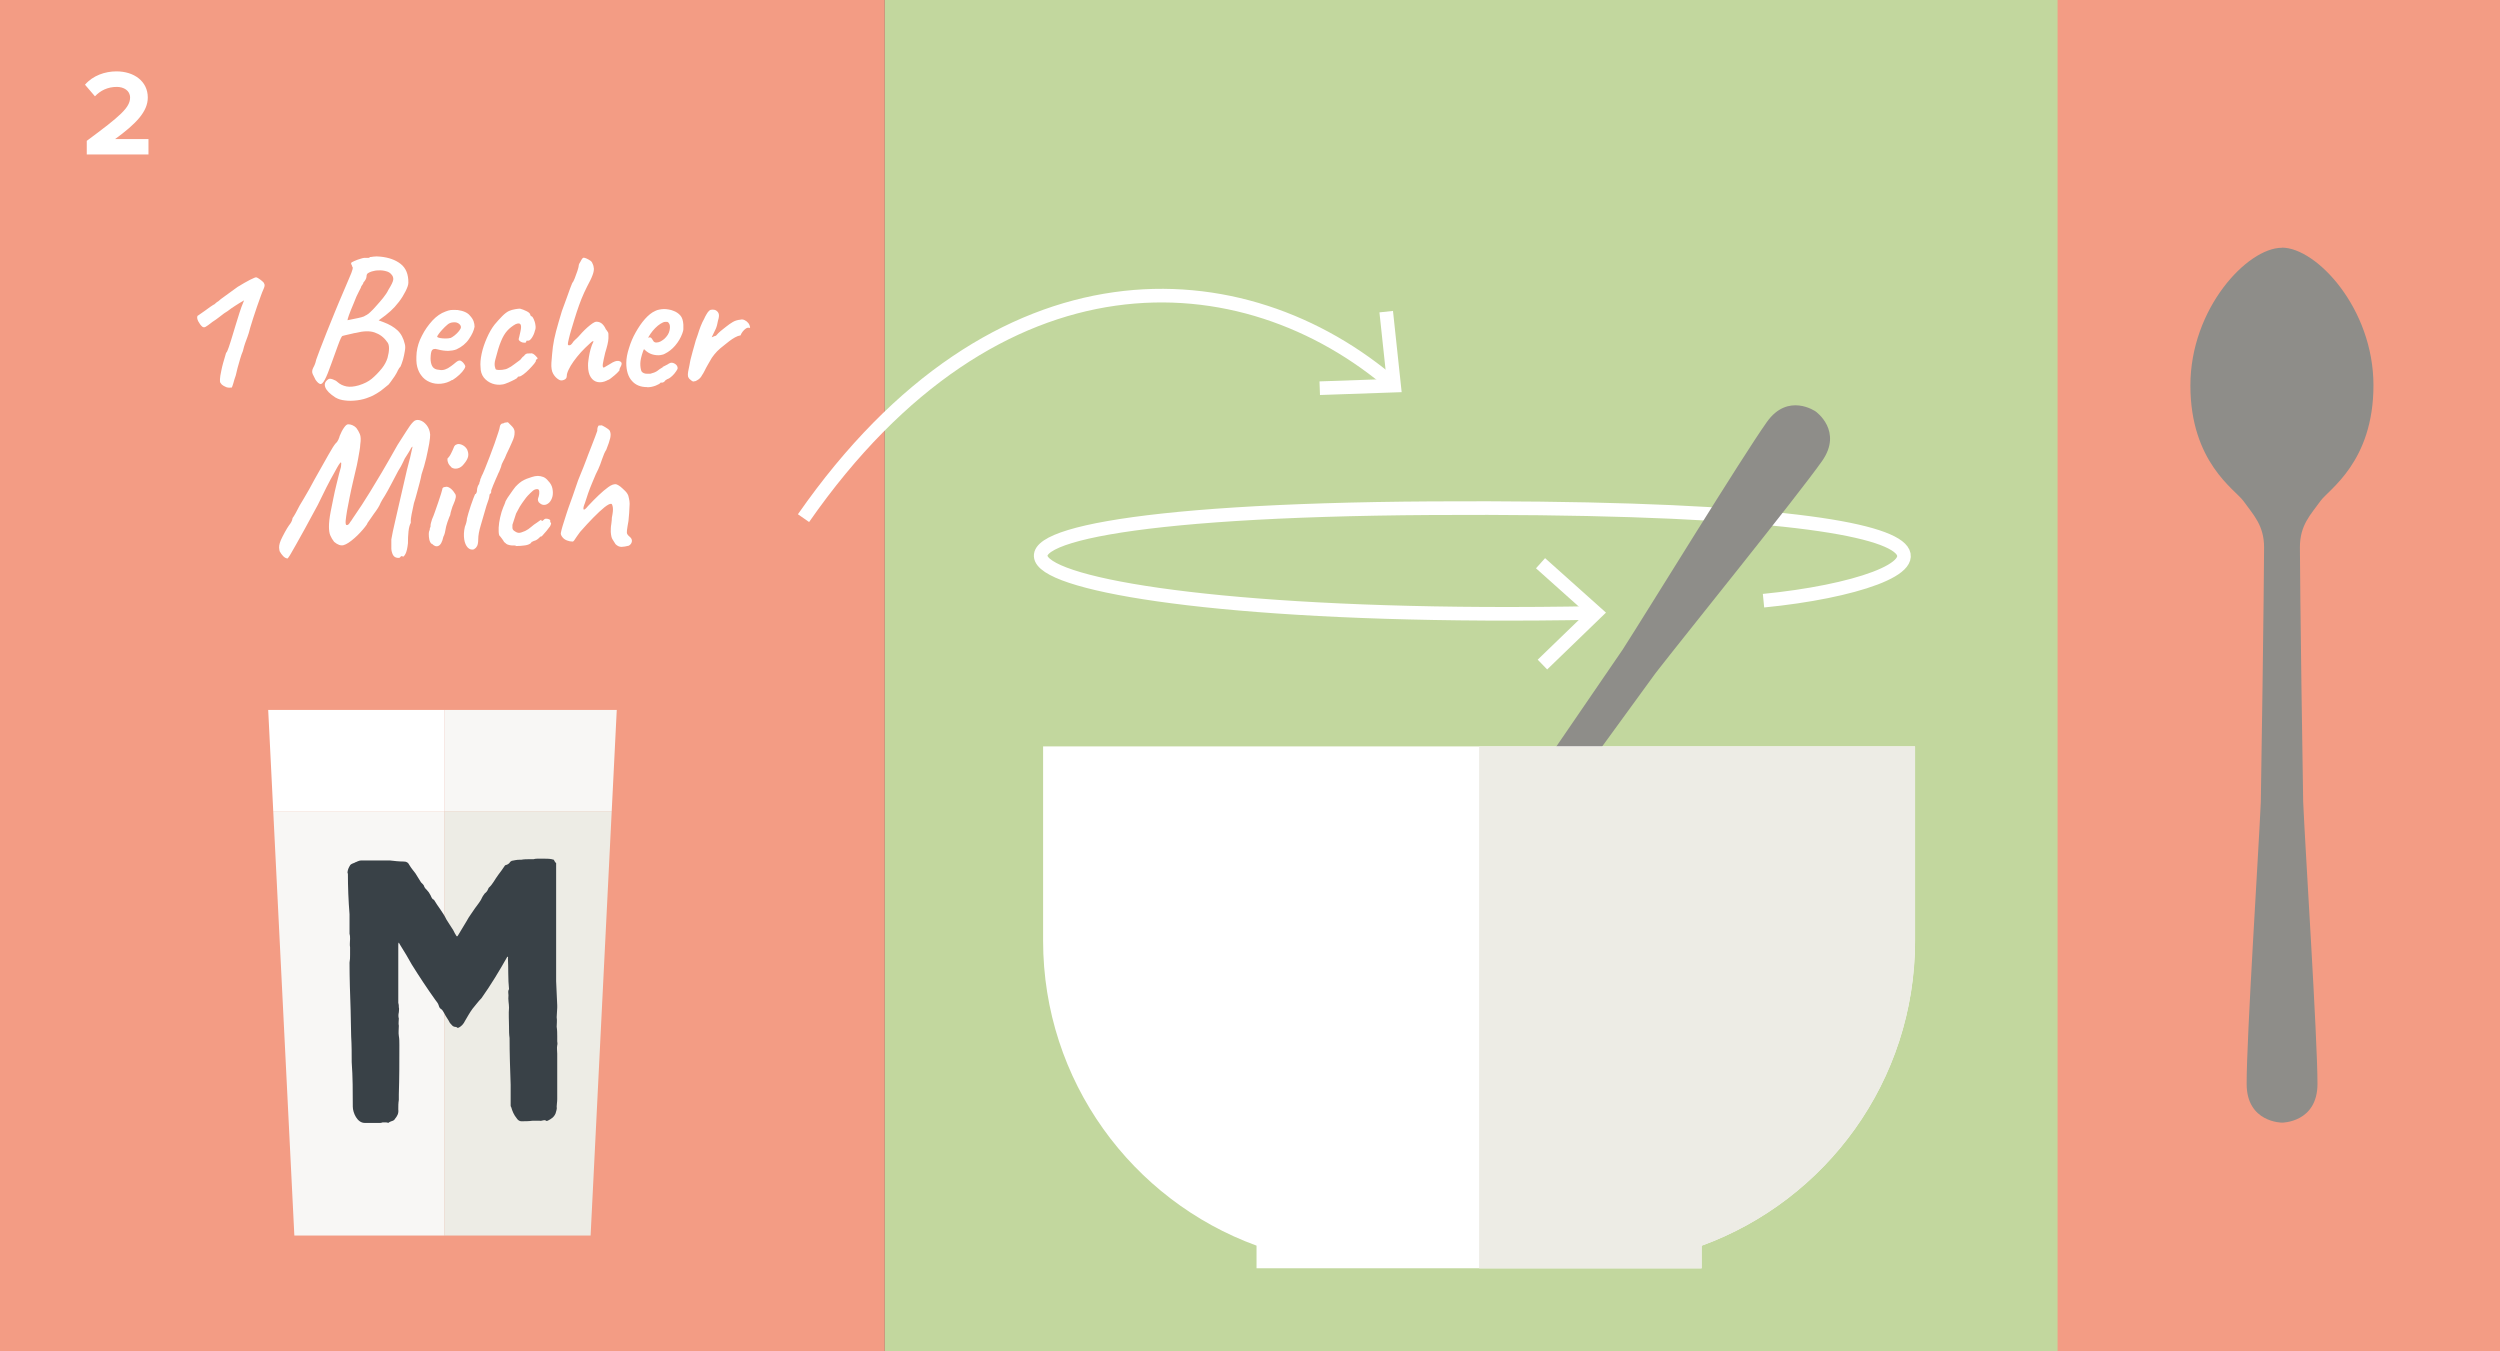 <?xml version="1.0" encoding="UTF-8"?> <svg xmlns="http://www.w3.org/2000/svg" id="Ebene_1" viewBox="0 0 183.54 99.21"><rect x="0" y="0" width="183.54" height="99.21" fill="#333333" stroke="none"/><defs><style> .cls-1 { fill: #b64153; } .cls-2 { fill: #f39c84; } .cls-3 { fill: #fff; } .cls-4 { fill: #a5cdee; } .cls-5 { fill: #394147; } .cls-6 { fill: #f8f7f5; } .cls-7 { fill: #edece5; } .cls-8 { fill: none; stroke: #fff; } .cls-9 { fill: #c2d79e; } .cls-10 { fill: #8e8d89; } </style></defs><rect class="cls-2" y="0" width="64.96" height="99.21"></rect><rect class="cls-9" x="64.96" y="0" width="109.85" height="99.21"></rect><path class="cls-3" d="M16.96,28.45s-.09.02-.17.01c-.09,0-.18-.03-.27-.08-.09-.04-.17-.09-.24-.15-.04-.04-.07-.08-.1-.13-.03-.05-.04-.14-.03-.27,0-.13.04-.34.1-.63.04-.19.08-.38.14-.58.06-.2.13-.44.21-.72.05-.02.11-.16.2-.42.09-.26.19-.58.3-.95.04-.13.1-.35.2-.66.09-.31.19-.61.28-.9.08-.27.2-.58.34-.92-.24.14-.46.27-.64.39-.19.12-.38.25-.57.4-.16.09-.34.22-.55.39-.21.16-.39.3-.56.4-.25.2-.42.32-.5.36-.08.05-.16.05-.24,0-.12-.1-.22-.24-.31-.41-.08-.17-.1-.31-.04-.4.02,0,.08-.05.18-.12.1-.07.22-.15.36-.25.14-.1.26-.19.37-.27.11-.08.19-.13.24-.16.03,0,.08-.03.15-.1.07-.07.15-.13.24-.18.05-.06.21-.18.49-.38s.58-.42.91-.66c.35-.21.65-.39.91-.52.26-.13.41-.19.45-.18.03,0,.09.03.17.08.09.06.18.12.27.2.09.07.14.14.15.2.06.07.03.21-.08.45-.04.08-.1.24-.18.46-.08.22-.17.47-.27.76-.1.28-.19.56-.28.84-.09.28-.16.51-.22.71-.07.29-.14.51-.2.67-.06.16-.12.31-.17.46-.05.14-.11.34-.17.59-.07.15-.13.34-.2.57-.07.23-.13.45-.19.67-.06.22-.1.4-.13.54-.07.21-.14.4-.18.58-.05.18-.09.29-.14.33ZM24.62,29.18c-.4-.26-.65-.51-.74-.75-.09-.24-.01-.44.24-.6.06-.04.16-.03.31.02.15.05.27.12.35.2.19.17.41.27.66.32s.55.02.9-.08c.39-.12.71-.28.95-.48.24-.2.49-.45.75-.77.2-.25.33-.51.41-.76.07-.26.11-.49.11-.71,0-.22-.05-.38-.15-.48-.23-.33-.53-.55-.9-.68-.37-.13-.83-.11-1.39.03-.07,0-.16.03-.29.06-.13.03-.25.05-.35.08-.1.02-.16.04-.17.04-.07.02-.12.03-.15.04-.04,0-.08.06-.13.16-.05.1-.13.29-.23.57-.1.28-.26.7-.46,1.27-.2.57-.36.97-.49,1.21-.13.24-.24.35-.34.32-.1-.02-.21-.12-.34-.3-.07-.13-.14-.27-.21-.42-.07-.15-.05-.31.04-.48.05-.08.08-.16.11-.23.03-.07.07-.19.11-.37.05-.14.14-.38.27-.73.14-.35.3-.76.48-1.23.19-.47.38-.96.59-1.46.21-.5.4-.98.6-1.43.19-.45.35-.83.48-1.13.13-.29.21-.5.24-.63.03-.13.02-.2-.03-.21,0-.05-.01-.09-.04-.13-.03-.04-.04-.08-.03-.12,0-.04.07-.09.22-.15.15-.07.31-.13.49-.18.18-.06.31-.07.39-.06.05,0,.1,0,.17,0,.07,0,.1-.03.1-.06.03,0,.12,0,.27-.03.15-.02.31-.02.49,0,.63.06,1.13.24,1.51.54.38.3.57.76.56,1.38,0,.16-.08.37-.21.63-.13.26-.29.52-.49.78-.2.26-.4.48-.6.66-.12.1-.25.21-.38.32-.14.11-.3.23-.5.37.15.06.27.1.35.13.43.16.77.36,1.03.6.26.24.44.58.54,1.01.04.14.04.31,0,.52-.03.21-.08.41-.13.61-.06.2-.12.37-.18.51-.07.07-.14.17-.21.31,0,.02-.04.09-.11.22-.07.13-.16.26-.27.41-.1.15-.2.28-.29.39-.09.07-.22.17-.37.3-.15.13-.32.25-.51.36-.19.12-.37.21-.55.27-.26.11-.55.19-.87.23-.32.04-.62.05-.9.01-.28-.03-.5-.1-.67-.2ZM25.51,23.51c.33-.07.59-.12.78-.16.19-.04.33-.08.43-.12.05-.03.11-.07.2-.11.09-.05.18-.12.27-.21.13-.12.28-.27.44-.46.16-.18.33-.37.49-.57.16-.2.3-.4.4-.61.21-.34.33-.58.35-.73.02-.15-.03-.29-.15-.41-.08-.1-.21-.18-.38-.22-.17-.05-.35-.07-.53-.06-.19,0-.36.03-.52.08-.12.04-.21.08-.28.13-.07.05-.1.13-.1.23,0,.08-.03.17-.08.25-.05.08-.1.15-.15.2,0,.07-.06.15-.15.27,0,.04-.06.17-.18.39-.12.22-.25.51-.38.86-.17.4-.29.7-.36.9-.07.2-.1.32-.1.37ZM33.2,27.89c-.25.16-.52.25-.82.28s-.57-.01-.83-.12c-.26-.11-.47-.27-.63-.5-.12-.15-.22-.36-.29-.62s-.08-.62-.04-1.07c.05-.4.17-.81.39-1.22.21-.42.47-.78.77-1.11.3-.32.62-.54.96-.66.14-.06.27-.09.39-.11.12-.01.29-.01.5,0,.21.03.4.08.55.15.15.07.26.15.34.25.14.15.23.29.28.43.05.14.07.27.07.4-.05.27-.18.57-.41.9-.22.33-.53.58-.92.76-.18.07-.38.1-.6.11-.22,0-.49-.03-.78-.11-.21-.06-.34-.04-.41.06-.07.09-.1.29-.11.6,0,.22.04.41.11.55.07.14.19.23.36.27.21.04.36.05.45.03.1-.01.22-.06.36-.13.1-.07.18-.12.24-.16.06-.04.12-.09.17-.13.05-.05.11-.09.17-.14.06-.05.11-.08.15-.1.04-.02.09-.03.13-.03.08,0,.16.06.24.14.07.08.13.16.15.22.04.05.02.14-.06.27-.08.13-.2.27-.35.41-.15.14-.33.28-.52.4ZM33.07,24.82c.08-.04.19-.1.31-.2.12-.1.23-.2.32-.32.09-.11.14-.21.14-.28,0-.11-.07-.21-.2-.29-.13-.08-.31-.09-.53-.04-.08.02-.18.07-.29.17-.11.09-.22.2-.33.32-.11.12-.2.22-.27.32-.07.1-.12.17-.13.22.04.05.11.08.23.1.12.02.25.03.39.03s.26-.01.36-.04ZM36.92,28.22c-.27.05-.53.03-.78-.06-.25-.09-.46-.24-.62-.44-.16-.21-.24-.46-.24-.76-.03-.28,0-.61.08-.99.08-.38.21-.76.38-1.15.17-.39.36-.72.57-.99.19-.22.37-.43.56-.62s.35-.31.5-.38c.13-.06.28-.1.45-.13s.29-.04.36-.04c.15.04.31.1.49.19.18.09.27.19.27.3l.07.07c.06,0,.11.07.17.2.06.13.11.28.13.45.03.17.01.3-.04.41-.04.18-.11.34-.21.5-.1.15-.19.23-.27.23-.04,0-.07,0-.11,0-.03,0-.05.03-.05.08s-.04.07-.13.07-.17-.02-.25-.06c-.08-.04-.14-.1-.17-.17,0-.05.01-.11.04-.2.02-.09.05-.22.09-.4.06-.26.06-.43,0-.52-.05-.08-.17-.09-.36-.01-.23.13-.44.29-.61.48-.17.19-.33.45-.46.78-.14.33-.27.77-.41,1.32-.06.21-.07.39-.04.53.03.14.06.21.09.22.13.04.28.04.46.02.18-.02.32-.06.42-.12.15-.07.29-.16.43-.27.14-.1.28-.21.42-.31.05-.03.09-.08.14-.15.05-.07.11-.13.18-.17.07-.11.16-.17.26-.18.1,0,.2-.01.32-.01.07.02.15.06.22.13.07.07.13.13.17.18.04.06.03.1-.03.13-.04,0-.06.02-.07.07.02.05-.02.13-.12.25-.1.12-.22.26-.37.41-.15.15-.29.28-.43.38-.14.1-.23.15-.29.15-.09,0-.14.03-.14.08,0,.02-.07.07-.2.14-.14.07-.29.15-.46.22-.17.07-.32.13-.46.15ZM44.55,27.94c-.23.11-.45.15-.67.11-.21-.04-.38-.16-.51-.36-.13-.2-.2-.48-.2-.85,0-.1,0-.24.03-.4.02-.16.05-.34.09-.53.04-.19.09-.36.15-.53.03-.08.06-.16.1-.23.04-.07.04-.1,0-.1s-.08.02-.13.07c-.05.05-.09.08-.12.11-.22.2-.44.41-.64.63-.2.22-.38.45-.54.67-.16.22-.28.43-.37.62-.09.19-.13.34-.13.45,0,.14-.07.24-.21.29-.14.06-.26.05-.36-.01-.18-.1-.32-.25-.43-.44-.11-.19-.15-.46-.13-.8.03-.44.07-.83.11-1.18.05-.35.12-.72.23-1.13.11-.41.25-.9.43-1.49.12-.33.23-.64.34-.93.1-.29.19-.54.27-.75.08-.21.13-.33.15-.38.05-.05.11-.16.18-.34.07-.18.14-.37.2-.55.06-.19.09-.3.09-.34,0-.07.02-.14.05-.2.03-.06.06-.11.09-.15.05-.1.09-.17.13-.22.04-.04.07-.06.1-.06.05,0,.12.02.21.06.09.04.18.09.27.15.09.06.14.13.16.2.07.13.1.26.11.4,0,.14-.03.3-.11.5-.07.2-.21.47-.39.81-.15.29-.28.59-.41.9-.12.31-.24.63-.35.97-.05.14-.11.33-.18.57-.07.24-.15.48-.22.73-.07.25-.14.47-.18.67-.05.2-.07.32-.07.38,0,.07.04.1.11.09.07,0,.15-.06.22-.16.04-.07.1-.15.2-.24.09-.08.18-.16.25-.24.07-.08.17-.19.28-.31.11-.12.24-.24.37-.36.14-.12.26-.22.38-.3.12-.08.21-.12.29-.12.16,0,.29.05.41.15.11.1.21.24.28.41.03.03.06.06.08.1.03.04.05.07.06.09.05.04.06.19.05.46-.01.27-.1.62-.24,1.07-.08.35-.14.61-.17.8-.03.19,0,.29.07.29.2-.11.35-.2.46-.27.27-.18.48-.25.63-.22.15.03.22.1.22.2,0,.07-.03.14-.08.23-.05.09-.08.15-.08.19v.07s-.06.08-.18.2c-.12.11-.25.23-.4.34-.14.12-.26.18-.34.2ZM47.51,28.42c-.48,0-.85-.15-1.12-.46-.27-.3-.41-.74-.41-1.31,0-.34.07-.7.2-1.1.12-.4.28-.78.49-1.15.21-.37.43-.7.68-.98.25-.28.5-.48.75-.59.09-.05.19-.08.3-.1.11-.02.21-.04.32-.04.11,0,.23,0,.36.03.13.02.25.05.36.1.2.07.36.18.5.33.14.15.21.38.23.68,0,.12,0,.23,0,.33,0,.1-.04.21-.08.33-.12.32-.29.61-.52.88s-.48.46-.76.6c-.07.04-.15.07-.23.08-.08.02-.16.03-.24.03-.2,0-.37-.03-.53-.09-.16-.06-.3-.15-.42-.26l-.11-.1-.06.13c-.07.21-.13.39-.16.54-.03.15-.05.28-.05.37,0,.11,0,.22.02.34s.04.21.09.28c.04.05.09.08.16.11.07.03.15.04.25.04.07,0,.13,0,.18,0,.06,0,.11-.02.15-.04.17-.04.3-.1.41-.18.1-.08.21-.16.32-.22l.06-.03v-.03c.14-.07.24-.13.31-.16.07-.03.11-.06.13-.08.04-.02.08-.04.13-.06.11-.03.23,0,.35.08.12.08.18.19.18.31,0,.05-.04.13-.12.24-.08.12-.17.23-.28.33-.11.1-.21.18-.32.22-.02,0-.05.02-.08.04-.04.02-.07.04-.1.06h.01c-.08.11-.17.17-.25.17h-.11c-.04.07-.16.14-.36.22-.21.08-.41.12-.6.12ZM48.21,25.14c.11,0,.21-.03.3-.08.09-.05.17-.11.25-.17.21-.19.35-.4.4-.65.05-.25.03-.43-.08-.55-.03-.03-.06-.05-.09-.06-.03,0-.08,0-.15,0-.1,0-.22.06-.35.14-.13.08-.26.19-.39.32s-.24.27-.34.41l-.18.29s.07-.02.11-.02c.03,0,.05,0,.06,0,.06.03.1.07.13.13.03.06.07.12.11.17.05.05.12.08.22.08ZM50.99,27.99c-.07.04-.15.02-.24-.06-.1-.07-.17-.14-.2-.21-.04-.05-.05-.13-.05-.24,0-.11.03-.24.06-.39.05-.22.08-.4.1-.52.02-.12.05-.23.08-.34.03-.1.07-.24.11-.42.06-.19.1-.34.13-.46.03-.12.07-.24.1-.36.04-.12.08-.25.14-.4.07-.22.14-.44.22-.64.08-.21.17-.39.26-.55.04-.09.09-.2.17-.33.07-.13.14-.21.2-.26.06-.06.14-.08.24-.08s.2.02.27.07c.09.06.16.14.19.25.03.11.01.28-.06.5-.04.23-.09.43-.16.59-.07.16-.17.36-.3.62.03,0,.08-.03.15-.06.07-.03.12-.05.16-.05.12-.14.24-.26.35-.35.11-.09.24-.2.39-.31.18-.14.34-.26.5-.35.15-.09.34-.15.55-.17.1-.03.21-.02.31.03.11.05.2.12.28.22.08.1.12.22.13.36-.11-.04-.21-.03-.31.04-.09.06-.17.14-.24.23-.07.09-.12.18-.15.27-.13.02-.27.07-.41.15-.14.08-.28.17-.41.27-.13.1-.26.21-.39.31-.2.15-.37.3-.51.44-.14.14-.27.31-.39.48-.09.16-.19.32-.29.5-.1.17-.18.33-.25.47s-.13.24-.17.29c-.07.14-.16.25-.29.34-.13.09-.22.13-.28.12Z"></path><path class="cls-3" d="M29.56,40.84c-.08-.03-.14,0-.18.07-.03.05-.11.06-.23.04-.13-.02-.23-.09-.3-.21-.07-.14-.11-.29-.12-.45,0-.16,0-.39,0-.69.06-.33.14-.76.27-1.29.12-.53.26-1.13.41-1.79.15-.66.31-1.34.47-2.04.09-.34.17-.63.23-.89.06-.26.12-.53.18-.8,0,0-.03.01-.06.04-.03.03-.05.06-.07.1-.02.04-.03.07-.04.08-.08.15-.18.3-.28.46-.08.11-.17.26-.25.46-.08.19-.21.41-.36.65-.15.28-.32.6-.5.95s-.34.63-.47.85c-.07.11-.14.22-.2.32-.06.1-.1.18-.12.22-.04.1-.1.23-.19.37-.09.14-.19.29-.3.43-.06.08-.12.18-.2.29-.07.11-.17.24-.28.4,0,.05-.06.13-.16.26-.1.13-.22.27-.36.42-.14.15-.28.29-.42.41-.33.29-.59.46-.8.52-.21.06-.44-.02-.7-.24-.12-.15-.21-.31-.28-.47-.07-.16-.1-.38-.1-.66s.04-.65.13-1.11c.07-.32.13-.65.2-.99.07-.34.14-.67.22-.98.07-.31.14-.58.2-.81.06-.23.1-.38.13-.47.03-.21.03-.33,0-.34-.02-.01-.07.04-.15.16-.06.09-.17.29-.34.6-.17.3-.37.66-.58,1.08-.21.42-.42.84-.63,1.28-.38.71-.7,1.3-.96,1.77-.26.47-.47.85-.63,1.13-.16.28-.28.49-.36.63-.08.14-.14.24-.18.29-.04.06-.07.09-.08.11-.12,0-.23-.07-.33-.17-.1-.1-.18-.22-.26-.36-.02-.08-.03-.17-.04-.27,0-.09.01-.2.05-.33.04-.13.1-.28.2-.47.12-.24.24-.45.34-.62.11-.17.18-.28.22-.32.05-.07.09-.14.12-.21.03-.07.05-.15.06-.22.05-.06.12-.17.22-.35.1-.18.2-.37.3-.57.07-.12.18-.29.3-.5.13-.21.26-.44.4-.69.14-.25.27-.49.38-.7.42-.74.76-1.34,1.02-1.81.26-.47.45-.76.56-.88.07-.05.12-.13.18-.25.05-.12.09-.21.1-.28.09-.23.2-.44.32-.61.12-.17.22-.25.32-.24.08,0,.18.02.28.06.1.04.21.11.31.22.09.12.18.27.25.44.07.17.08.42.03.75,0,.14-.03.31-.06.5-.03.2-.07.38-.1.57-.03.18-.06.33-.09.46-.09.4-.19.8-.28,1.2-.09.4-.18.78-.25,1.15-.07.36-.14.69-.19.99-.05.29-.08.53-.1.71s0,.3.04.34c.05.02.09.01.14-.02.05-.03.1-.1.15-.19.07-.08.13-.18.2-.29.07-.11.15-.22.23-.34.12-.18.26-.39.43-.64.16-.25.36-.57.6-.95.23-.38.52-.85.85-1.41.33-.56.72-1.24,1.17-2.04.21-.33.42-.65.62-.97.2-.32.37-.56.52-.71.13-.14.29-.18.48-.13.19.05.36.17.51.36.15.19.24.42.26.69,0,.13-.01.35-.07.67-.06.32-.13.67-.22,1.07-.09.4-.21.79-.34,1.18-.03.16-.07.36-.14.62-.07.25-.14.51-.21.78-.07.27-.14.51-.21.72-.07.32-.12.59-.17.81-.05.22-.07.43-.06.63-.08.15-.14.36-.17.64-.03.28-.04.57-.04.87-.04.36-.1.62-.18.77-.08.15-.15.22-.2.21h0ZM31.68,39.93c-.07-.07-.13-.18-.16-.31-.03-.14-.04-.27-.04-.41,0-.14.03-.24.07-.32,0-.07.01-.13.04-.18.02-.04.03-.08.02-.12,0-.04,0-.1.03-.2.03-.09.06-.18.08-.27.07-.15.14-.34.22-.57.08-.23.16-.46.24-.69.08-.23.14-.44.2-.61.05-.17.08-.28.09-.32,0-.11.07-.17.22-.18.11-.04.23,0,.36.09s.24.22.33.37c.07.07.1.18.08.31-.02.13-.08.31-.18.53-.04.07-.08.19-.13.36-.05.16-.09.3-.1.41-.04.07-.08.18-.13.32-.05.14-.1.26-.13.39-.02.05-.04.13-.06.24-.02.11-.04.23-.07.35-.03.12-.07.22-.11.29-.08.38-.21.61-.37.67-.16.07-.32,0-.48-.17ZM33.13,34.29c-.08-.07-.15-.15-.2-.24-.05-.1-.07-.19-.08-.27,0-.08,0-.13.02-.14.08-.07.17-.19.25-.36.08-.16.15-.31.2-.44,0-.03.03-.07.06-.11.03-.05.07-.07.1-.08.11-.07.25-.07.42,0,.17.07.3.19.39.34.08.18.11.35.08.51-.03.16-.13.35-.3.55-.14.19-.3.3-.48.34s-.34.01-.47-.09ZM34.8,40.33c-.18.05-.33,0-.46-.13-.13-.14-.22-.34-.26-.61-.04-.27-.03-.58.05-.92.05-.11.08-.22.11-.33.03-.11.04-.19.04-.26.02-.09.06-.23.11-.41s.12-.37.18-.57c.07-.2.13-.37.19-.53.06-.15.1-.25.12-.29.04,0,.07-.03.1-.1.03-.07.04-.13.04-.2,0-.07.02-.16.05-.25.03-.09.07-.16.11-.2,0-.05.01-.1.04-.16.02-.06.04-.11.04-.15s.01-.07.04-.11c.02-.04.04-.07.04-.11.07-.12.15-.32.26-.58.11-.27.22-.56.35-.89.13-.33.24-.65.36-.97.11-.32.2-.59.27-.8.07-.22.11-.35.11-.4,0-.07.03-.14.08-.2.05-.06.11-.08.19-.08.03-.03.08-.05.16-.06.08-.01.14-.02.17-.02.07.07.15.15.22.22.07.07.14.14.19.22.05.08.08.18.08.29,0,.12-.01.24-.04.34-.03.11-.08.25-.17.44-.08.19-.21.47-.39.84-.07.19-.15.36-.24.52-.08.16-.13.26-.13.3s-.02.09-.05.17c-.03.07-.07.17-.11.28-.04.07-.09.18-.15.33-.07.14-.13.3-.2.46-.07.16-.13.3-.17.42-.05.12-.07.18-.07.2,0,.04,0,.07,0,.11,0,.04-.03.07-.06.11-.04,0-.06.05-.07.15,0,.09-.07.34-.22.74-.15.51-.29.98-.41,1.41-.13.43-.19.77-.19,1.04,0,.22-.03.39-.08.49-.05.1-.11.17-.19.21ZM37.87,40.05c-.21,0-.36,0-.46-.03-.1-.02-.18-.05-.22-.08-.05-.04-.11-.09-.18-.15-.04-.07-.1-.17-.18-.27-.08-.11-.14-.18-.18-.22-.04-.14-.05-.33-.04-.56.01-.23.05-.49.11-.76.06-.28.14-.53.23-.75.04-.07.08-.19.14-.34,0-.05.06-.16.17-.34.12-.18.25-.36.39-.56.14-.2.26-.34.36-.42.07-.07.17-.15.3-.24.14-.08.25-.14.36-.18.1-.04.23-.08.38-.13.15-.05.3-.08.44-.08.13,0,.26.03.4.08.14.06.25.15.36.29.17.17.27.36.31.57.04.21.04.4,0,.57-.05.19-.13.34-.24.45-.12.11-.24.17-.38.17s-.26-.07-.39-.2c-.04-.07-.06-.14-.06-.19s.02-.13.06-.23c.04-.13.05-.25.04-.37-.01-.12-.06-.17-.15-.17-.12,0-.23.04-.33.13-.1.08-.22.21-.37.36-.07.07-.15.18-.26.33-.11.14-.21.3-.32.47-.1.17-.19.34-.27.5-.1.31-.19.58-.27.83,0,.04,0,.07,0,.11,0,.03,0,.07,0,.11,0,.11.07.2.2.27.1.07.2.1.29.1s.24-.05.45-.14c.15-.07.29-.17.43-.29.14-.12.28-.23.43-.32.1-.07.18-.12.24-.17.06-.05.09-.05.09-.01s.01.06.04.06.06-.02.1-.06c.06-.07.12-.11.2-.11s.14.01.21.04c.07.03.1.06.1.08-.02.08,0,.15.06.21,0,.04-.01.09-.04.15-.02.06-.05.11-.09.15-.05.07-.11.15-.2.26-.09.11-.21.25-.36.41-.04,0-.07,0-.11.03-.03.03-.07.06-.1.1-.07.07-.14.11-.21.15-.07.03-.12.05-.15.05-.07.04-.11.06-.15.07-.03,0-.05.03-.05.07-.09.09-.24.16-.45.19-.21.03-.44.05-.7.05ZM46.13,40.07c-.18.05-.34.07-.5.08-.15,0-.3-.06-.44-.2-.08-.13-.16-.25-.22-.35-.07-.1-.11-.28-.13-.55,0-.18,0-.37.04-.58.03-.21.04-.36.04-.46.07-.35.1-.6.07-.77-.03-.17-.07-.25-.11-.25-.1-.02-.27.07-.5.25-.23.19-.51.44-.82.76-.31.32-.64.67-.97,1.05-.18.24-.3.42-.38.54-.07.12-.13.17-.17.17-.14,0-.28-.03-.41-.08-.13-.05-.24-.12-.32-.22-.08-.09-.13-.19-.14-.28,0-.04.02-.14.06-.3.04-.16.1-.35.17-.57.07-.21.13-.42.19-.6.06-.19.1-.32.13-.39.09-.24.2-.54.32-.89.12-.35.22-.66.32-.93.04-.12.1-.3.2-.53.09-.23.19-.46.28-.69.09-.23.16-.41.2-.52.03-.07.08-.21.15-.4.07-.19.16-.4.25-.64.09-.23.17-.45.25-.65.08-.2.13-.35.16-.44,0-.08,0-.16.02-.23.02-.07.05-.12.08-.16.04,0,.1,0,.2-.01,0-.02.05,0,.16.06.11.06.21.12.32.2.11.08.16.15.16.2.05.12.05.28.01.47-.04.19-.14.48-.29.86-.1.15-.2.37-.3.67-.1.3-.19.55-.29.76-.04.07-.1.19-.18.37-.08.18-.17.39-.27.64-.1.24-.2.49-.29.75-.09.26-.17.5-.24.73-.09.22-.13.37-.1.45.03.07.14,0,.34-.25.26-.28.52-.54.77-.78.25-.24.49-.44.71-.6.22-.16.41-.23.57-.21.08.02.19.08.31.17.12.1.24.21.36.33.12.12.19.24.23.35.04.14.06.27.08.38s.02.28,0,.49c0,.21-.03.54-.07.97-.06.32-.09.54-.11.68-.02.14-.01.23.02.29.03.06.09.12.16.18.14.11.2.23.18.36-.02.13-.09.23-.22.31Z"></path><rect class="cls-2" x="151.06" y="0" width="32.48" height="99.21"></rect><path class="cls-3" d="M6.37,11.34v-1c2.46-1.82,3.18-2.44,3.18-3.18,0-.52-.48-.78-.97-.78-.68,0-1.21.27-1.61.69l-.73-.85c.58-.68,1.48-.98,2.31-.98,1.28,0,2.3.72,2.3,1.92,0,1.03-.85,1.92-2.4,3.05h2.45v1.13h-4.52Z"></path><path class="cls-8" d="M58.99,38.04c14.17-20.34,32.29-19.33,43.37-9.73"></path><polyline class="cls-8" points="96.89 28.5 102.35 28.31 101.77 22.88"></polyline><path class="cls-8" d="M129.47,44.1c13.25-1.3,21.18-7.06-24.36-6.79s-33.45,8.56,12.06,7.69"></path><polyline class="cls-8" points="113.24 48.79 117.17 44.99 113.1 41.35"></polyline><path class="cls-10" d="M97.94,80.26h0c1.98,1.4,7.69.23,10.8-4.18,3.11-4.4,1.64-7.78,1.64-8.76,0-1.18-.2-2.2.7-3.48,1.4-1.98,10.25-14.13,10.47-14.43,2.12-2.73,10.36-12.93,12.21-15.55,1.57-2.22-.46-3.65-.46-3.65,0,0-2.03-1.43-3.59.78-1.85,2.61-8.71,13.79-10.58,16.7-.2.31-8.7,12.71-10.1,14.69-.9,1.27-1.93,1.43-3.04,1.82-.93.33-4.61.08-7.71,4.48-3.1,4.39-2.31,10.17-.33,11.57"></path><path class="cls-1" d="M98.84,78.94c-2.35-1.67-2.19-5.92.36-9.49,2.55-3.57,6.51-5.11,8.86-3.43,2.35,1.68,2.19,5.93-.36,9.49-2.54,3.57-6.51,5.11-8.86,3.43"></path><path class="cls-3" d="M76.58,54.8v14.26c0,10.29,6.53,19.06,15.67,22.39v1.66h32.67v-1.66c9.14-3.33,15.67-12.09,15.67-22.39v-14.26h-64.02Z"></path><path class="cls-7" d="M140.6,69.07v-14.26h-32.01v38.31h16.34v-1.66c9.14-3.33,15.67-12.09,15.67-22.39"></path><path class="cls-10" d="M167.53,18.19h0c-2.54,0-6.72,4.46-6.72,10.11,0,5.65,3.3,7.65,3.9,8.49.72,1.01,1.51,1.77,1.51,3.4,0,2.54-.22,18.3-.24,18.69-.16,3.62-1.05,17.34-1.04,20.7,0,2.84,2.6,2.84,2.6,2.84,0,0,2.6,0,2.6-2.85,0-3.36-.89-17.08-1.05-20.7-.02-.39-.24-16.15-.24-18.69,0-1.64.79-2.39,1.51-3.4.6-.84,3.89-2.86,3.89-8.49,0-5.64-4.18-10.11-6.72-10.11"></path><path class="cls-10" d="M167.55,19.86c3.02.01,5.45,3.75,5.44,8.35-.02,4.6-2.49,8.31-5.51,8.3-3.02-.01-5.46-3.75-5.44-8.35.02-4.6,2.49-8.31,5.51-8.3"></path><polygon class="cls-3" points="32.61 52.12 19.69 52.12 20.06 59.55 32.61 59.55 32.61 52.12"></polygon><polygon class="cls-6" points="20.06 59.55 21.61 90.71 32.61 90.71 32.61 59.55 20.06 59.55"></polygon><path class="cls-4" d="M44.91,59.55l.37-7.44-.37,7.44Z"></path><rect class="cls-4" x="44.13" y="59.53" width="0" height="31.19"></rect><polygon class="cls-6" points="44.91 59.55 45.28 52.12 32.61 52.12 32.61 59.55 44.91 59.55"></polygon><polygon class="cls-7" points="32.61 59.55 32.61 90.71 43.36 90.71 44.91 59.55 32.61 59.55"></polygon><path class="cls-5" d="M25.51,64.12c0-.25.08-.41.21-.62.08-.08.21-.12.33-.17.04-.04.12-.04.17-.08.08-.04.21-.08.33-.08h2.06c.33.04.7.08,1.03.08.21,0,.33.08.41.25.12.21.29.41.45.62.12.21.29.45.41.66l.12.12s.12.12.12.21c.04.08.12.17.17.21.12.12.21.25.29.41.04.08.08.21.17.29t.08.04c.29.5.66.91.91,1.44.17.25.33.54.5.78.08.17.17.33.25.45.08.04.08-.04.12-.08.21-.33.41-.7.62-1.03.17-.33.41-.62.62-.95.17-.25.41-.5.54-.83.04-.08.12-.17.17-.25.12-.08.21-.21.25-.33t.04-.08c.29-.25.45-.62.7-.95.17-.21.33-.45.5-.7.12-.04.29-.08.37-.25.04-.04.08-.04.12-.08.21-.04.37-.08.58-.08h.12c.21-.04.41-.04.62-.04h.29c.12-.04.25-.04.37-.04h.37c.25,0,.5,0,.74.08.04.08.08.17.17.25v8.67c.04.58.04,1.2.08,1.77v.17c0,.25-.04.45-.04.7.04.25,0,.5,0,.7.04.25.04.5.04.7v.37c0,.08.04.17,0,.29-.04.21,0,.41,0,.62v3.34c0,.21-.04.37-.04.54.04.17-.04.33-.08.5-.12.29-.33.41-.58.54-.04,0-.12.04-.12,0-.04-.04-.08-.04-.12-.04-.12,0-.25.08-.37.04h-.5c-.29.04-.54.04-.83.04-.12,0-.25-.08-.33-.21-.21-.25-.33-.54-.41-.83-.04-.04-.04-.08-.04-.12v-1.53c-.04-1.11-.08-2.31-.08-3.42-.04-.29-.04-.54-.04-.83,0-.45-.04-.95,0-1.4,0-.29-.08-.58-.04-.91,0-.12-.04-.25,0-.37t.04-.08c-.08-.74-.04-1.53-.08-2.27,0-.04.04-.08-.04-.12-.58,1.03-1.2,2.06-1.9,3.05-.25.25-.45.54-.66.78-.21.29-.37.58-.54.87-.12.25-.29.45-.54.54-.04-.04-.12-.08-.17-.08-.21,0-.29-.17-.41-.29-.12-.25-.29-.45-.41-.7-.08-.12-.12-.25-.25-.33-.08-.04-.12-.12-.16-.25-.04-.17-.17-.29-.25-.41-.62-.87-1.16-1.69-1.73-2.6-.25-.45-.54-.95-.83-1.4-.04-.08-.08-.12-.12-.21-.04.04-.04.12-.04.17v4.25c.04.12.04.21.04.33.04.12,0,.25,0,.37-.04.17-.04.33,0,.45,0,.17-.04.37,0,.54,0,.25-.04.5,0,.74.04.21.04.45.04.7,0,1.2,0,2.39-.04,3.59v.41c-.04.25-.04.45-.04.7.04.29-.08.5-.25.7,0,.04-.08.08-.12.12-.12.04-.25.08-.37.17-.08-.04-.17-.04-.29-.04h-.12s-.08.04-.16.04h-1.16c-.54,0-.87-.74-.87-1.2,0-1.07,0-2.19-.08-3.26,0-.62,0-1.24-.04-1.9,0-.62-.04-1.28-.04-1.94-.04-1.16-.08-2.31-.08-3.47.04-.21.04-.37.04-.58v-.54c-.04-.21,0-.41,0-.62,0-.12,0-.25-.04-.37v-1.44c-.08-.99-.12-2.02-.12-3.01Z"></path></svg> 